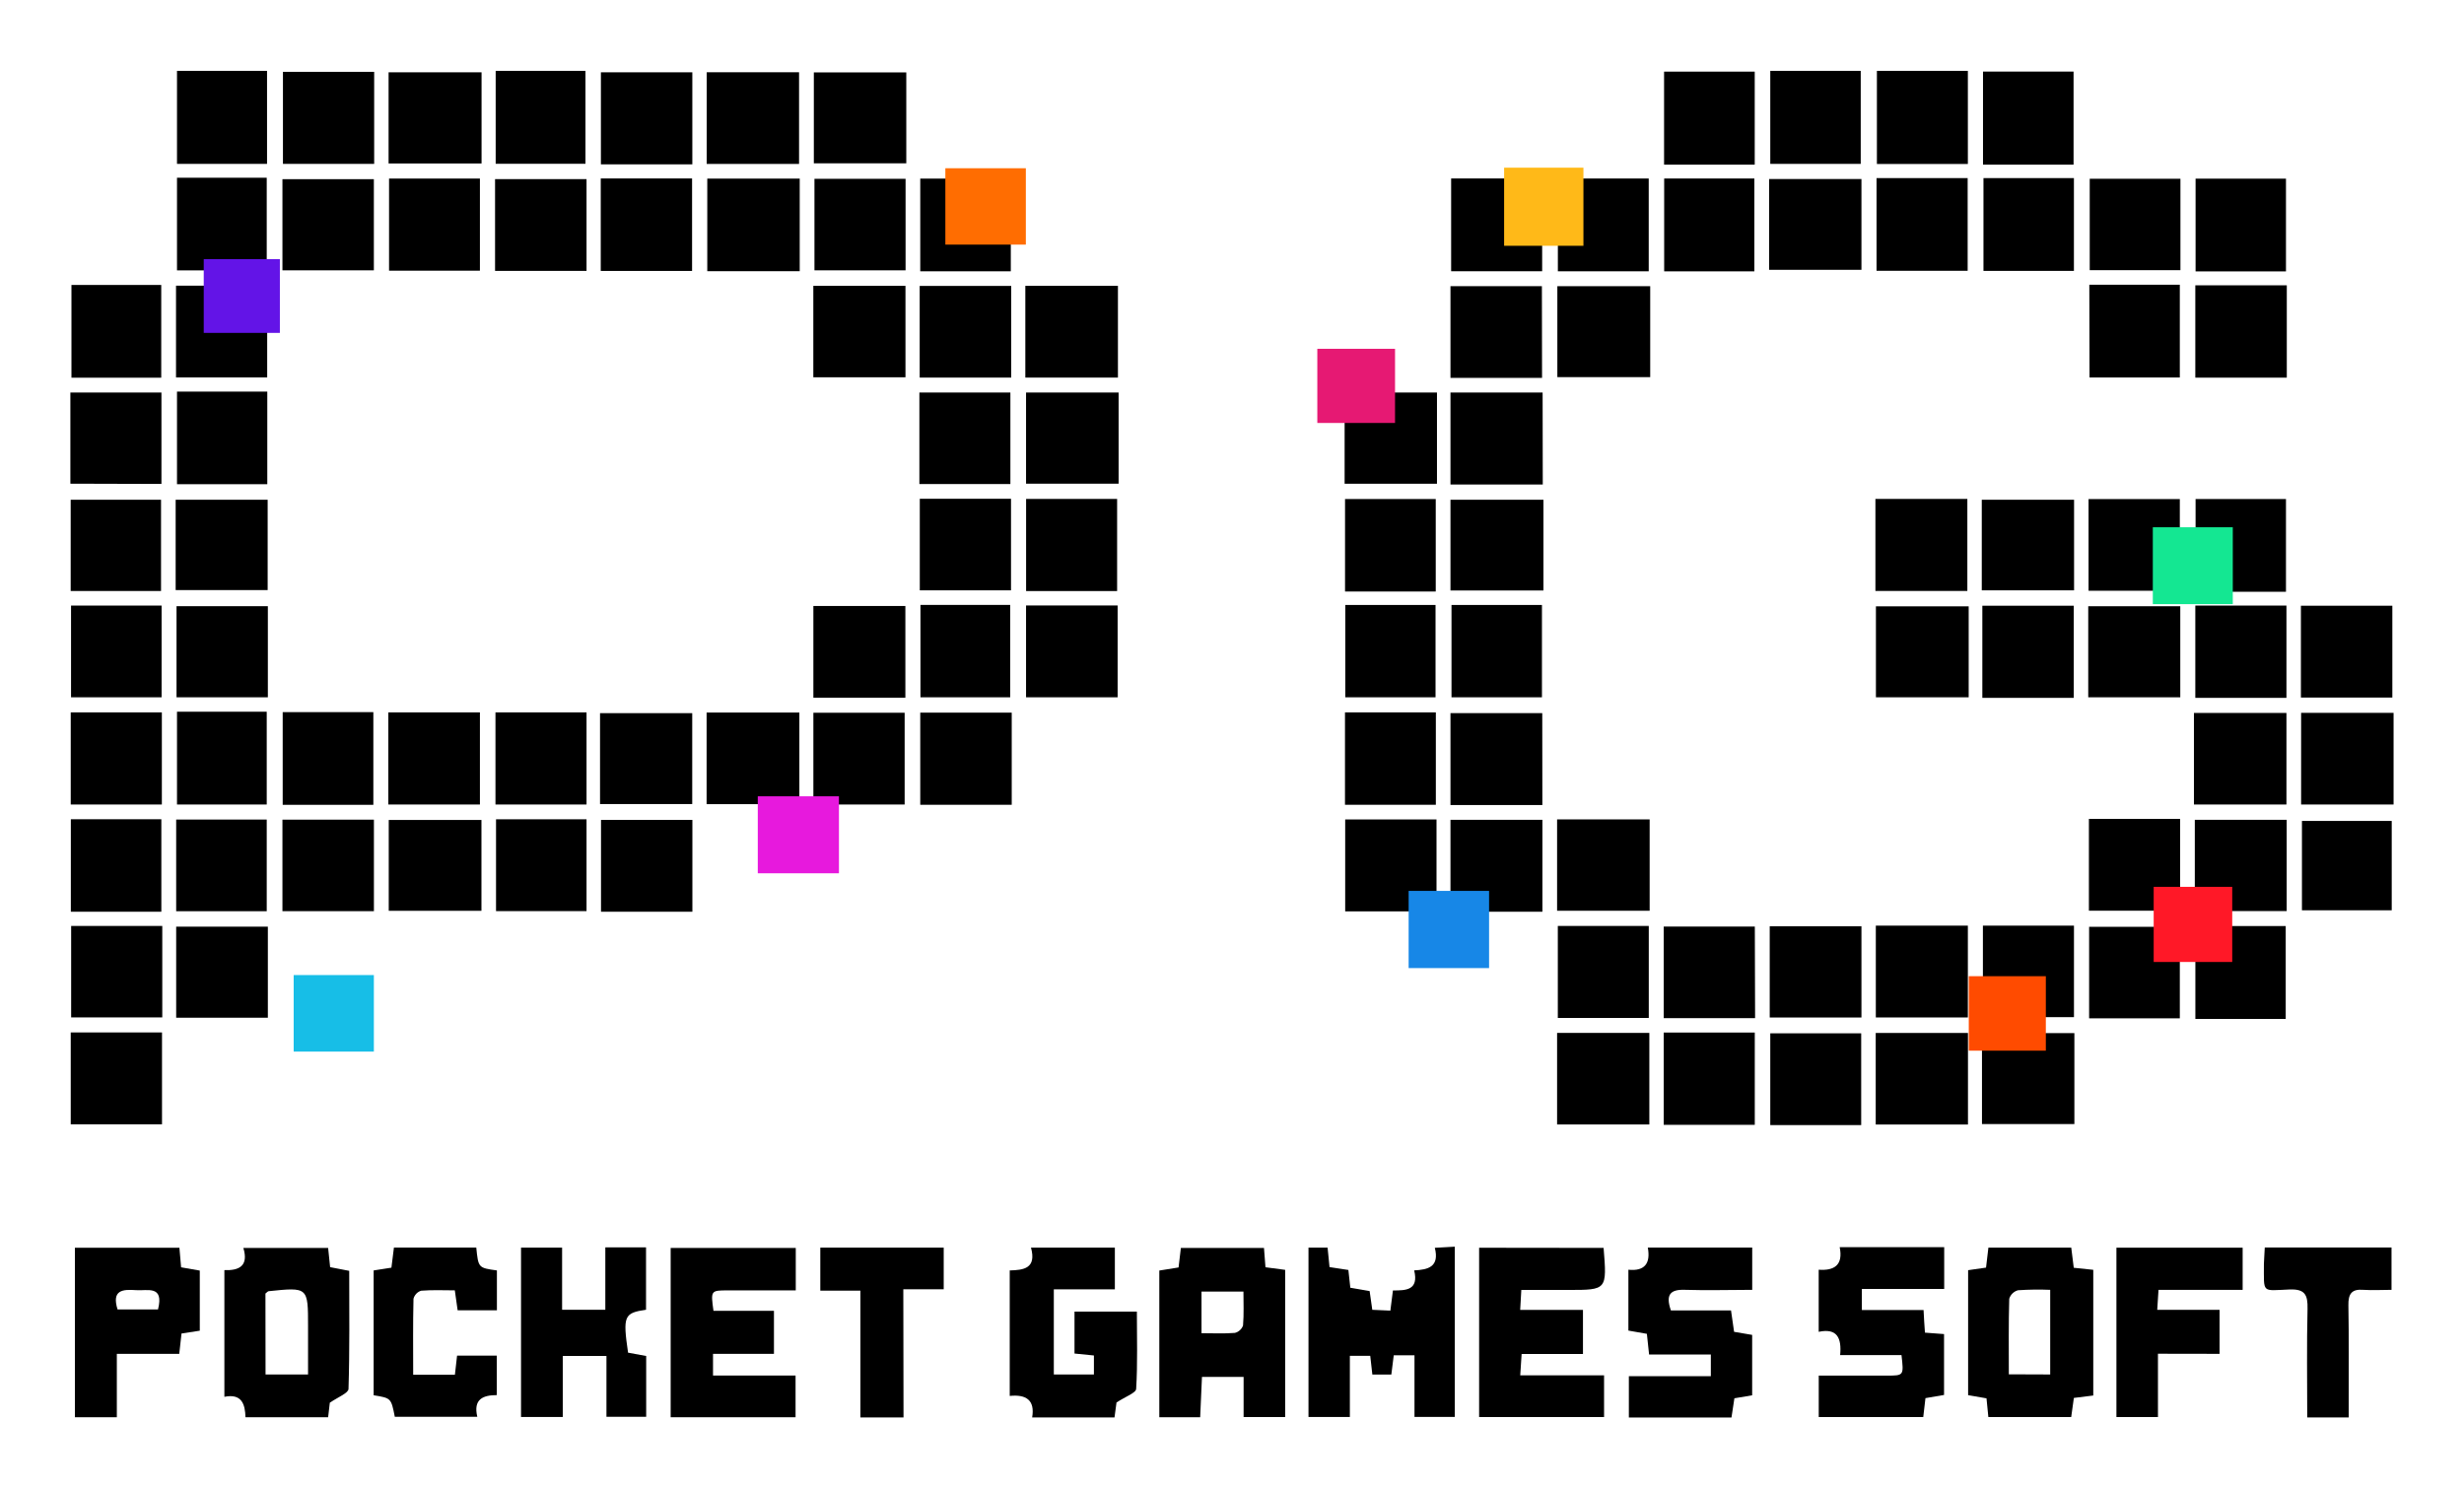 <svg width="48" height="29" viewBox="0 0 48 29" fill="none" xmlns="http://www.w3.org/2000/svg">
<path d="M7.283 3.491V5.267H5.502V3.491H7.283Z" fill="black"/>
<path d="M11.426 5.278H9.644V3.49H11.426V5.278Z" fill="black"/>
<path d="M11.703 5.279V3.477H13.482V5.279H11.703Z" fill="black"/>
<path d="M15.579 5.284H13.778V3.48H15.579V5.284Z" fill="black"/>
<path d="M17.641 3.484V5.267H15.866V3.484H17.641Z" fill="black"/>
<path d="M19.691 5.286H17.927V3.48H19.691V5.286Z" fill="black"/>
<path d="M30.042 5.285H28.269V3.477H30.042V5.285Z" fill="black"/>
<path d="M32.118 5.286H30.348V3.478H32.118V5.286Z" fill="black"/>
<path d="M34.176 5.287H32.419V3.478H34.176V5.287Z" fill="black"/>
<path d="M34.464 5.257V3.488H36.262V5.257H34.464Z" fill="black"/>
<path d="M36.556 3.47H38.331V5.276H36.556V3.47Z" fill="black"/>
<path d="M38.639 3.47H40.401V5.278H38.639V3.47Z" fill="black"/>
<path d="M42.476 3.483V5.264H40.709V3.483H42.476Z" fill="black"/>
<path d="M44.532 5.288H42.771V3.481H44.532V5.288Z" fill="black"/>
<path d="M1.392 5.552H3.141V7.359H1.392V5.552Z" fill="black"/>
<path d="M3.429 7.354V5.566H5.205V7.354H3.429Z" fill="black"/>
<path d="M17.639 5.569V7.351H15.844V5.569H17.639Z" fill="black"/>
<path d="M19.699 7.357H17.916V5.571H19.699V7.357Z" fill="black"/>
<path d="M21.778 5.569V7.357H19.974V5.569H21.778Z" fill="black"/>
<path d="M30.04 7.362H28.256V5.576H30.037L30.04 7.362Z" fill="black"/>
<path d="M32.147 5.576V7.348H30.338V5.576H32.147Z" fill="black"/>
<path d="M40.701 5.547H42.464V7.355H40.705L40.701 5.547Z" fill="black"/>
<path d="M44.548 5.559V7.358H42.766V5.559H44.548Z" fill="black"/>
<path d="M1.371 9.424V7.648H3.145V9.429L1.371 9.424Z" fill="black"/>
<path d="M3.448 7.63H5.207V9.434H3.448V7.63Z" fill="black"/>
<path d="M17.91 9.431V7.648H19.683V9.431H17.91Z" fill="black"/>
<path d="M21.791 7.648V9.424H19.988V7.648H21.791Z" fill="black"/>
<path d="M27.993 7.648V9.425H26.194V7.648H27.993Z" fill="black"/>
<path d="M30.054 9.44H28.256V7.648H30.051L30.054 9.44Z" fill="black"/>
<path d="M3.422 11.497V9.737H5.214V11.497H3.422Z" fill="black"/>
<path d="M17.918 9.718H19.695V11.502H17.918V9.718Z" fill="black"/>
<path d="M21.762 11.516H19.989V9.721H21.762V11.516Z" fill="black"/>
<path d="M27.969 11.525H26.202V9.723H27.969V11.525Z" fill="black"/>
<path d="M30.067 9.737V11.505H28.256V9.737H30.067Z" fill="black"/>
<path d="M36.534 11.514V9.721H38.325V11.514H36.534Z" fill="black"/>
<path d="M38.606 11.502V9.737H40.404V11.502H38.606Z" fill="black"/>
<path d="M40.686 11.51V9.724H42.464V11.51H40.686Z" fill="black"/>
<path d="M44.532 11.53H42.771V9.723H44.532V11.53Z" fill="black"/>
<path d="M3.148 11.799V13.586H1.384V11.799H3.148Z" fill="black"/>
<path d="M3.439 13.586V11.811H5.218V13.586H3.439Z" fill="black"/>
<path d="M17.637 13.594H15.845V11.807H17.637V13.594Z" fill="black"/>
<path d="M17.931 11.786H19.679V13.586H17.931V11.786Z" fill="black"/>
<path d="M19.988 11.797H21.772V13.586H19.988V11.797Z" fill="black"/>
<path d="M26.207 11.787H27.965V13.586H26.207V11.787Z" fill="black"/>
<path d="M28.276 11.787H30.038V13.586H28.276V11.787Z" fill="black"/>
<path d="M38.351 11.814V13.586H36.544V11.814H38.351Z" fill="black"/>
<path d="M38.617 13.597V11.802H40.398V13.597H38.617Z" fill="black"/>
<path d="M7.579 3.479H9.349V5.274H7.579V3.479Z" fill="black"/>
<path d="M44.541 13.597H42.766V11.799H44.541V13.597Z" fill="black"/>
<path d="M44.823 13.591V11.802H46.604V13.591H44.823Z" fill="black"/>
<path d="M1.378 15.675V13.88H3.153V15.675H1.378Z" fill="black"/>
<path d="M3.448 13.867H5.196V15.675H3.448V13.867Z" fill="black"/>
<path d="M5.507 13.875H7.273V15.681H5.507V13.875Z" fill="black"/>
<path d="M7.565 15.675V13.88H9.349V15.675H7.565Z" fill="black"/>
<path d="M11.426 13.88V15.675H9.652V13.88H11.426Z" fill="black"/>
<path d="M11.689 15.666V13.895H13.485V15.666H11.689Z" fill="black"/>
<path d="M13.765 15.668V13.883H15.572V15.668H13.765Z" fill="black"/>
<path d="M15.845 15.675V13.887H17.623V15.675H15.845Z" fill="black"/>
<path d="M19.709 13.885V15.68H17.927V13.885H19.709Z" fill="black"/>
<path d="M27.971 15.68H26.201V13.88H27.971V15.68Z" fill="black"/>
<path d="M30.046 15.685H28.256V13.895H30.044L30.046 15.685Z" fill="black"/>
<path d="M42.739 15.675V13.891H44.541V15.675H42.739Z" fill="black"/>
<path d="M46.628 13.889V15.675H44.827V13.889H46.628Z" fill="black"/>
<path d="M3.143 17.764H1.38V15.962H3.143V17.764Z" fill="black"/>
<path d="M3.432 17.754V15.968H5.196V17.754H3.432Z" fill="black"/>
<path d="M7.284 15.97V17.753H5.502V15.97H7.284Z" fill="black"/>
<path d="M9.379 15.976V17.746H7.573V15.976H9.379Z" fill="black"/>
<path d="M9.663 15.963H11.426V17.752H9.663V15.963Z" fill="black"/>
<path d="M13.488 17.764H11.708V15.975H13.488V17.764Z" fill="black"/>
<path d="M27.984 15.966V17.757H26.205V15.966H27.984Z" fill="black"/>
<path d="M28.256 17.764V15.973H30.047V17.764H28.256Z" fill="black"/>
<path d="M30.333 17.745V15.965H32.136V17.745H30.333Z" fill="black"/>
<path d="M40.693 15.955H42.47V17.744H40.693V15.955Z" fill="black"/>
<path d="M44.546 15.973V17.751H42.756V15.973H44.546Z" fill="black"/>
<path d="M44.843 17.736V15.995H46.592V17.736H44.843Z" fill="black"/>
<path d="M5.218 18.055V19.829H3.432V18.055H5.218Z" fill="black"/>
<path d="M30.347 18.041H32.119V19.834H30.347V18.041Z" fill="black"/>
<path d="M36.262 18.047V19.825H34.475V18.047H36.262Z" fill="black"/>
<path d="M36.542 18.035H38.335V19.824H36.542V18.035Z" fill="black"/>
<path d="M38.628 18.035H40.402V19.818H38.628V18.035Z" fill="black"/>
<path d="M42.464 19.841H40.697V18.058H42.464V19.841Z" fill="black"/>
<path d="M44.527 19.853H42.767V18.043H44.527V19.853Z" fill="black"/>
<path d="M3.156 20.116V21.906H1.378V20.116H3.156Z" fill="black"/>
<path d="M30.333 21.909V20.125H32.13V21.909H30.333Z" fill="black"/>
<path d="M32.41 21.916V20.118H34.184V21.916H32.41Z" fill="black"/>
<path d="M36.257 21.921H34.486V20.133H36.257V21.921Z" fill="black"/>
<path d="M36.54 21.91V20.126H38.337V21.91H36.54Z" fill="black"/>
<path d="M38.61 21.901V20.129H40.41V21.901H38.61Z" fill="black"/>
<path d="M3.448 1.381H5.202V3.193H3.448V1.381Z" fill="black"/>
<path d="M40.68 13.586V11.812H42.473V13.586H40.68Z" fill="black"/>
<path d="M7.289 1.4V3.193H5.512V1.4H7.289Z" fill="black"/>
<path d="M9.381 1.409V3.185H7.57V1.409H9.381Z" fill="black"/>
<path d="M9.656 1.381H11.405V3.191H9.656V1.381Z" fill="black"/>
<path d="M13.487 3.202H11.706V1.409H13.487V3.202Z" fill="black"/>
<path d="M13.767 3.194V1.408H15.566V3.194H13.767Z" fill="black"/>
<path d="M17.655 1.411V3.182H15.854V1.411H17.655Z" fill="black"/>
<path d="M34.183 3.208H32.417V1.396H34.183V3.208Z" fill="black"/>
<path d="M34.486 1.381H36.248V3.193H34.486V1.381Z" fill="black"/>
<path d="M36.563 1.381H38.335V3.195H36.563V1.381Z" fill="black"/>
<path d="M40.394 3.208H38.63V1.395H40.394V3.208Z" fill="black"/>
<path d="M3.448 3.463H5.196V5.268H3.448V3.463Z" fill="black"/>
<path d="M34.19 19.837H32.41V18.053H34.185L34.19 19.837Z" fill="black"/>
<path d="M3.161 18.041V19.823H1.386V18.041H3.161Z" fill="black"/>
<path d="M3.137 11.515H1.377V9.737H3.137V11.515Z" fill="black"/>
<path d="M31.239 24.314C31.305 25.133 31.305 25.133 30.554 25.133H29.636C29.628 25.275 29.623 25.379 29.614 25.522H30.837V26.381H29.642C29.634 26.521 29.626 26.634 29.615 26.797H31.248V27.61H28.814V24.311L31.239 24.314Z" fill="black"/>
<path d="M25.036 24.742V27.609H24.226V26.828H23.415C23.403 27.087 23.392 27.341 23.38 27.613H22.584V24.755L22.959 24.695C22.974 24.569 22.988 24.452 23.004 24.315H24.623C24.633 24.438 24.641 24.555 24.652 24.691L25.036 24.742ZM23.406 25.976C23.635 25.976 23.843 25.987 24.056 25.97C24.093 25.961 24.126 25.943 24.154 25.917C24.182 25.892 24.203 25.86 24.215 25.825C24.233 25.605 24.223 25.385 24.223 25.165H23.406V25.976Z" fill="black"/>
<path d="M13.899 25.54H15.077V26.378H13.89V26.801H15.498V27.613H13.065V24.315H15.502V25.142C15.056 25.142 14.618 25.142 14.179 25.142C13.845 25.141 13.844 25.146 13.899 25.54Z" fill="black"/>
<path d="M27.135 25.143C27.384 25.143 27.643 25.143 27.549 24.752C27.817 24.739 28.046 24.686 27.951 24.312L28.34 24.29V27.607H27.555V26.406H27.151L27.104 26.781H26.734C26.72 26.656 26.708 26.549 26.693 26.417H26.296V27.608H25.49V24.309H25.862C25.874 24.43 25.887 24.554 25.9 24.688L26.267 24.744C26.279 24.854 26.29 24.963 26.305 25.09L26.681 25.155C26.698 25.275 26.714 25.389 26.733 25.52L27.085 25.536C27.102 25.407 27.118 25.282 27.135 25.143Z" fill="black"/>
<path d="M32.1 24.307H34.134V25.131C33.697 25.131 33.26 25.145 32.838 25.131C32.535 25.117 32.443 25.224 32.55 25.532H33.721C33.742 25.678 33.76 25.802 33.781 25.949L34.133 26.009V27.186L33.787 27.244L33.73 27.619H31.731V26.813H33.328V26.391H32.125C32.108 26.238 32.096 26.121 32.082 25.988L31.722 25.925V24.739C32.037 24.772 32.158 24.618 32.1 24.307Z" fill="black"/>
<path d="M37.499 25.965L37.871 25.993V27.179L37.509 27.241C37.496 27.351 37.483 27.47 37.466 27.609H35.43V26.802C35.882 26.802 36.321 26.802 36.76 26.802C37.088 26.802 37.088 26.802 37.042 26.402H35.847C35.878 26.072 35.791 25.872 35.429 25.949V24.739C35.729 24.761 35.91 24.652 35.838 24.299H37.874V25.114H36.27V25.524H37.472C37.48 25.688 37.488 25.814 37.499 25.965Z" fill="black"/>
<path d="M40.349 24.309C40.366 24.441 40.381 24.565 40.398 24.701L40.778 24.741V27.19L40.4 27.237C40.383 27.355 40.367 27.47 40.348 27.609H38.734C38.723 27.499 38.711 27.382 38.698 27.245L38.34 27.183V24.748L38.689 24.698C38.704 24.575 38.719 24.452 38.735 24.309H40.349ZM39.939 26.78V25.131C39.73 25.122 39.521 25.125 39.312 25.139C39.272 25.15 39.235 25.171 39.205 25.2C39.175 25.229 39.153 25.265 39.141 25.305C39.127 25.789 39.133 26.273 39.133 26.777L39.939 26.78Z" fill="black"/>
<path d="M6.425 27.33L6.392 27.614H4.782C4.775 27.364 4.714 27.147 4.371 27.215V24.747C4.652 24.757 4.848 24.671 4.741 24.315H6.392L6.431 24.689L6.803 24.761C6.803 25.531 6.813 26.301 6.789 27.062C6.786 27.142 6.588 27.22 6.425 27.33ZM5.173 26.78H6.001V25.839C6.001 25.078 6.001 25.078 5.236 25.157C5.218 25.157 5.202 25.18 5.171 25.203L5.173 26.78Z" fill="black"/>
<path d="M20.084 24.308H21.718V25.121H20.529V26.78H21.31V26.41L20.932 26.372V25.555H22.147C22.147 26.069 22.163 26.564 22.133 27.059C22.133 27.138 21.929 27.208 21.75 27.326L21.711 27.617H20.107C20.165 27.276 19.986 27.165 19.67 27.198V24.753C19.939 24.746 20.196 24.716 20.084 24.308Z" fill="black"/>
<path d="M11.792 24.303H12.585V25.519C12.156 25.581 12.131 25.64 12.235 26.355L12.588 26.42V27.605H11.814V26.419H10.963V27.608H10.15V24.309H10.95V25.519H11.792V24.303Z" fill="black"/>
<path d="M1.459 24.311H3.495L3.528 24.692L3.892 24.756V25.927L3.536 25.982L3.492 26.378H2.276V27.613H1.459V24.311ZM2.29 25.513H3.078C3.2 25.032 2.867 25.155 2.647 25.137C2.394 25.119 2.171 25.131 2.29 25.513Z" fill="black"/>
<path d="M42.038 26.376V27.609H41.229V24.31H43.688V25.131H42.049C42.039 25.273 42.033 25.378 42.024 25.52H43.238V26.378L42.038 26.376Z" fill="black"/>
<path d="M9.278 24.307C9.318 24.703 9.318 24.703 9.68 24.753V25.529H8.915L8.86 25.141C8.649 25.141 8.422 25.13 8.204 25.148C8.168 25.159 8.135 25.18 8.109 25.207C8.083 25.235 8.064 25.269 8.055 25.305C8.043 25.791 8.049 26.277 8.049 26.785H8.862L8.904 26.413H9.678V27.182C9.404 27.182 9.217 27.265 9.298 27.605H7.691C7.619 27.24 7.619 27.24 7.279 27.185V24.753L7.625 24.699C7.641 24.569 7.656 24.445 7.674 24.307H9.278Z" fill="black"/>
<path d="M44.119 24.306H46.588V25.131C46.401 25.131 46.222 25.143 46.041 25.131C45.809 25.111 45.744 25.213 45.748 25.433C45.759 26.051 45.754 26.669 45.754 27.287V27.617H44.946C44.946 26.902 44.935 26.199 44.952 25.499C44.958 25.227 44.901 25.112 44.6 25.124C44.048 25.147 44.105 25.206 44.102 24.628C44.104 24.533 44.114 24.437 44.119 24.306Z" fill="black"/>
<path d="M17.601 27.617H16.761V25.147H15.98V24.308H18.384V25.12H17.597L17.601 27.617Z" fill="black"/>
<path d="M38.353 19.02H39.854V20.471H38.353V19.02Z" fill="#FF4B00"/>
<path d="M41.938 11.771V10.273H43.496V11.771H41.938Z" fill="#14E792"/>
<path d="M30.846 4.789H29.301V3.267H30.846V4.789Z" fill="#FFB918"/>
<path d="M27.176 6.796V8.241H25.662V6.796H27.176Z" fill="#E61973"/>
<path d="M41.955 18.743V17.279H43.485V18.743H41.955Z" fill="#FF1827"/>
<path d="M27.441 18.862V17.358H29.008V18.862H27.441Z" fill="#1787E7"/>
<path d="M19.984 3.278V4.766H18.416V3.278H19.984Z" fill="#FF6D01"/>
<path d="M5.452 5.049V6.486H3.969V5.049H5.452Z" fill="#6314E7"/>
<path d="M7.283 18.998V20.489H5.721V18.998H7.283Z" fill="#17BEE7"/>
<path d="M14.762 17.015V15.515H16.343V17.015H14.762Z" fill="#E719DD"/>
</svg>
